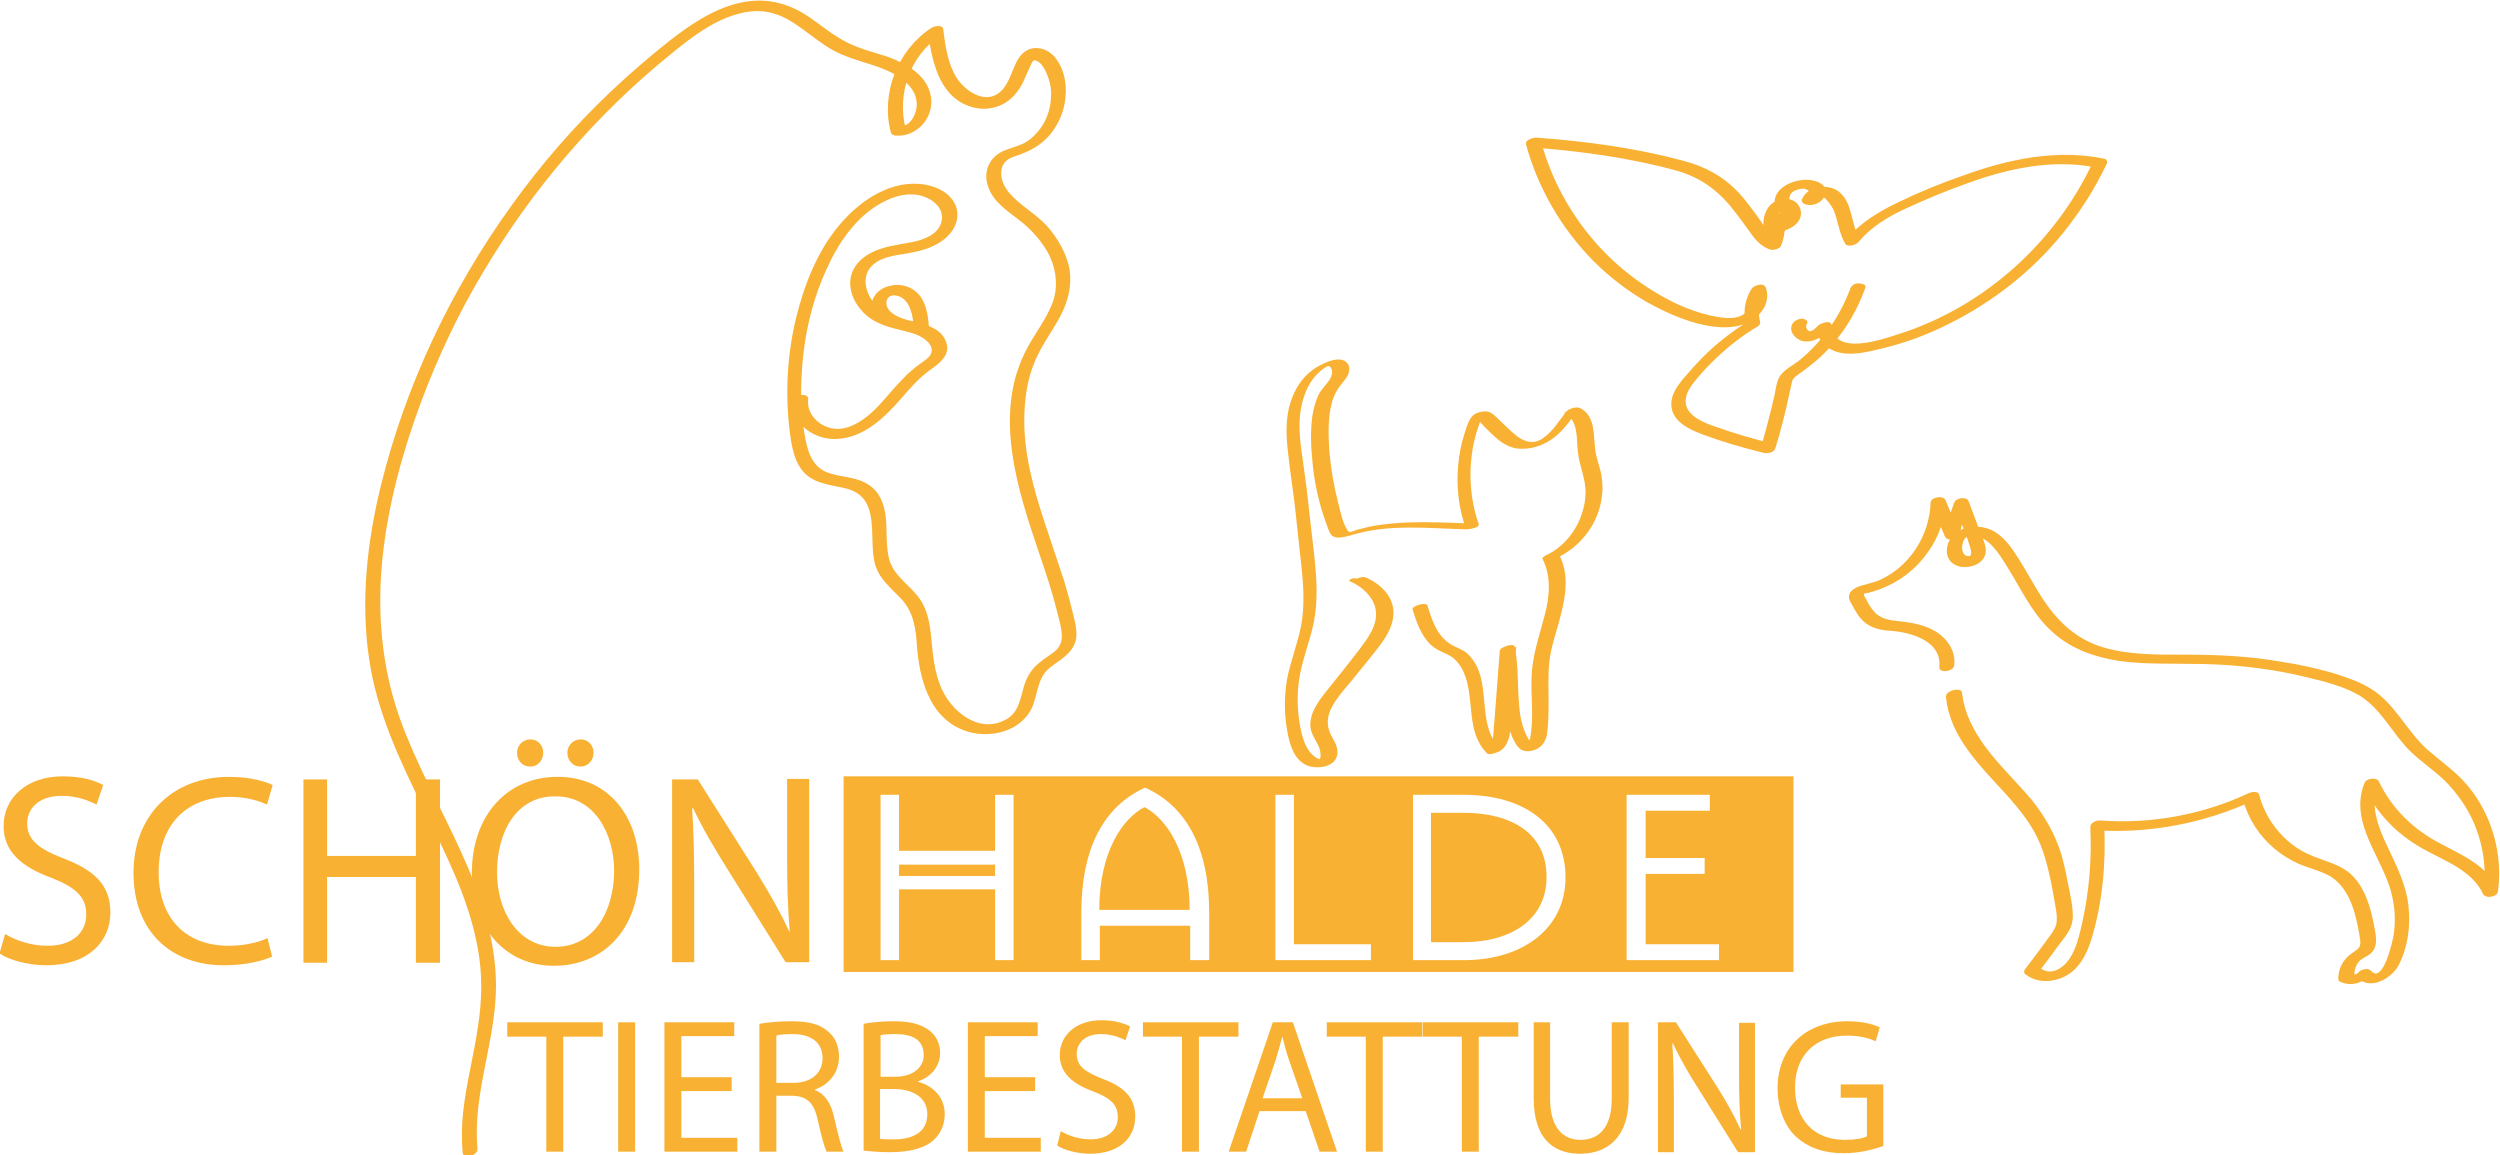 <?xml version="1.0" encoding="utf-8"?>
<!-- Generator: Adobe Illustrator 19.0.0, SVG Export Plug-In . SVG Version: 6.00 Build 0)  -->
<svg version="1.1" id="Layer_1" xmlns="http://www.w3.org/2000/svg" xmlns:xlink="http://www.w3.org/1999/xlink" x="0px" y="0px"
	 viewBox="0 0 486.9 225" style="enable-background:new 0 0 486.9 225;" xml:space="preserve">
<style type="text/css">
	.st0{fill:#F8B133;}
</style>
<g>
	<g>
		<path class="st0" d="M106.5,201.9h-7.7v-2.8h18.6v2.8h-7.7v22.4h-3.3V201.9z"/>
		<path class="st0" d="M123.7,199.1v25.2h-3.3v-25.2H123.7z"/>
		<path class="st0" d="M142.5,212.5h-9.8v9.1h10.9v2.7h-14.2v-25.2h13.6v2.7h-10.3v8h9.8V212.5z"/>
		<path class="st0" d="M147.9,199.4c1.6-0.3,4-0.5,6.2-0.5c3.5,0,5.7,0.6,7.3,2.1c1.3,1.1,2,2.8,2,4.8c0,3.3-2.1,5.5-4.7,6.4v0.1
			c1.9,0.7,3.1,2.5,3.7,5.1c0.8,3.5,1.4,5.9,1.9,6.9H161c-0.4-0.7-1-2.9-1.7-6c-0.7-3.5-2.1-4.8-5-4.9h-3.1v10.9h-3.3V199.4z
			 M151.2,210.9h3.3c3.5,0,5.7-1.9,5.7-4.8c0-3.2-2.4-4.7-5.8-4.7c-1.6,0-2.7,0.1-3.2,0.3V210.9z"/>
		<path class="st0" d="M168.2,199.4c1.4-0.3,3.7-0.5,5.9-0.5c3.3,0,5.3,0.6,6.9,1.8c1.3,1,2.1,2.5,2.1,4.4c0,2.4-1.6,4.6-4.3,5.5
			v0.1c2.4,0.6,5.2,2.6,5.2,6.3c0,2.2-0.9,3.8-2.1,5c-1.8,1.6-4.6,2.4-8.7,2.4c-2.2,0-4-0.2-5-0.3V199.4z M171.4,209.7h3
			c3.4,0,5.5-1.8,5.5-4.2c0-3-2.2-4.1-5.5-4.1c-1.5,0-2.4,0.1-2.9,0.2V209.7z M171.4,221.8c0.6,0.1,1.6,0.1,2.7,0.1
			c3.4,0,6.5-1.2,6.5-4.9c0-3.4-3-4.9-6.5-4.9h-2.7V221.8z"/>
		<path class="st0" d="M201.6,212.5h-9.8v9.1h10.9v2.7h-14.2v-25.2h13.6v2.7h-10.3v8h9.8V212.5z"/>
		<path class="st0" d="M206.6,220.3c1.5,0.9,3.6,1.6,5.8,1.6c3.3,0,5.3-1.8,5.3-4.3c0-2.4-1.3-3.7-4.7-5c-4.1-1.5-6.6-3.6-6.6-7.1
			c0-3.9,3.2-6.8,8.1-6.8c2.6,0,4.4,0.6,5.6,1.2l-0.9,2.7c-0.8-0.4-2.5-1.2-4.8-1.2c-3.4,0-4.7,2.1-4.7,3.8c0,2.4,1.5,3.5,5,4.9
			c4.3,1.6,6.4,3.7,6.4,7.4c0,3.9-2.9,7.2-8.8,7.2c-2.4,0-5.1-0.7-6.4-1.6L206.6,220.3z"/>
		<path class="st0" d="M230.3,201.9h-7.7v-2.8h18.6v2.8h-7.7v22.4h-3.3V201.9z"/>
		<path class="st0" d="M245.3,216.4l-2.6,7.9h-3.4l8.6-25.2h3.9l8.6,25.2H257l-2.7-7.9H245.3z M253.6,213.8l-2.5-7.2
			c-0.6-1.6-0.9-3.1-1.3-4.6h-0.1c-0.4,1.5-0.8,3-1.3,4.6l-2.5,7.3H253.6z"/>
		<path class="st0" d="M266.1,201.9h-7.7v-2.8h18.6v2.8h-7.7v22.4h-3.3V201.9z"/>
		<path class="st0" d="M284.8,201.9h-7.7v-2.8h18.6v2.8H288v22.4h-3.3V201.9z"/>
		<path class="st0" d="M301.9,199.1V214c0,5.6,2.5,8,5.9,8c3.7,0,6.1-2.5,6.1-8v-14.9h3.3v14.7c0,7.7-4.1,10.9-9.5,10.9
			c-5.2,0-9-3-9-10.8v-14.8H301.9z"/>
		<path class="st0" d="M322.9,224.3v-25.2h3.5l8.1,12.7c1.9,3,3.3,5.6,4.5,8.2l0.1,0c-0.3-3.4-0.4-6.4-0.4-10.3v-10.5h3.1v25.2h-3.3
			l-8-12.8c-1.8-2.8-3.4-5.7-4.7-8.4l-0.1,0c0.2,3.2,0.3,6.2,0.3,10.4v10.8H322.9z"/>
		<path class="st0" d="M366.8,223.2c-1.5,0.5-4.3,1.4-7.7,1.4c-3.8,0-6.9-1-9.4-3.3c-2.2-2.1-3.5-5.5-3.5-9.4c0-7.5,5.2-13,13.6-13
			c2.9,0,5.2,0.6,6.3,1.2l-0.8,2.7c-1.3-0.6-3-1.1-5.6-1.1c-6.1,0-10.1,3.8-10.1,10.1c0,6.4,3.8,10.2,9.7,10.2
			c2.1,0,3.6-0.3,4.3-0.7v-7.5h-5.1v-2.6h8.3V223.2z"/>
	</g>
	<path class="st0" d="M262.9,113.2c2.3,1,4.5,2.9,5,5.4c0.6,3.1-1.6,5.8-3.3,8.1c-2,2.6-4,5.1-6.1,7.7c-1.6,2-3.4,4.3-3.3,7
		c0.1,1.5,1,2.6,1.6,3.9c0.2,0.5,0.4,1.1,0.4,1.7c0,0.2,0,0.7-0.2,0.9c-0.1,0.2-0.1,0.2,0.1,0c-0.3-0.1-0.5-0.2-0.7-0.3
		c-2.2-1.3-2.9-4.4-3.3-6.8c-0.5-3.1-0.5-6.4,0.1-9.5c0.6-3.2,1.8-6.2,2.5-9.3c1.5-6.4,0.3-13.1-0.4-19.6c-0.4-3.4-0.7-6.7-1.2-10.1
		c-0.4-3.3-1.1-6.7-1-10c0.1-2.8,0.7-5.5,2.2-7.9c0.7-1.1,1.6-2,2.6-2.7c0.6-0.4,1-0.7,1.4,0.1c0.3,0.6,0.1,1.3-0.2,1.9
		c-0.7,1.2-1.7,2-2.3,3.2c-0.6,1.3-1,2.7-1.2,4.1c-0.4,2.9-0.3,5.9,0,8.8c0.3,3.5,1,7,2.1,10.4c0.3,0.9,0.6,1.8,0.9,2.6
		c0.2,0.5,0.4,1.1,0.8,1.5c1,0.8,2.7,0.2,3.9-0.1c7.1-2.2,15-1.3,22.3-1.1c0.4,0,2.6-0.3,2.4-1c-1.2-3.4-1.7-7-1.6-10.7
		c0.1-1.8,0.3-3.7,0.7-5.4c0.2-0.8,0.4-1.7,0.7-2.5c0.2-0.5,0.3-1,0.5-1.4c0.1-0.2,0.4-1.2,0.4-1.2l-1.8,0.4
		c0.8,0.1,1.8,1.4,2.3,1.9c0.7,0.7,1.4,1.4,2.2,2.1c1.5,1.3,3.2,2.2,5.2,2.1c2.2,0,4.4-0.9,6.1-2.2c1.9-1.5,3.3-3.5,4.7-5.5
		c-0.9,0.3-1.9,0.5-2.8,0.7c2.9,1.4,2.4,5,2.7,7.6c0.3,2.8,1.6,5.3,1.5,8.2c-0.2,5-3.2,9.9-7.8,12c-0.1,0.1-0.7,0.4-0.6,0.6
		c1.8,3.5,1.4,7.5,0.4,11.2c-1,3.8-2.3,7.5-2.5,11.5c-0.2,4,0.5,8.3-0.3,12.3c-0.1,0.4-0.2,0.7-0.4,1.1c-0.1,0.1-0.3,0.3-0.3,0.4
		c-0.3,0.8,1.1-0.7,1-0.4c0-0.1-0.6-0.9-0.7-1.1c-0.2-0.4-0.4-0.8-0.6-1.2c-0.6-1.5-1-3.2-1.1-4.9c-0.4-3.9-0.1-7.9-0.9-11.8
		c-0.2-0.7-2.8,0.1-2.9,0.8c-0.3,3.5-0.5,7-0.8,10.5c-0.1,1.7-0.3,3.4-0.4,5.1c-0.1,1.3-0.1,3.1-1.3,3.8c0.8-0.1,1.7-0.3,2.5-0.4
		c-4.1-4.1-2.1-10.8-4.4-15.8c-0.5-1-1.2-2-2-2.7c-1.1-0.9-2.6-1.2-3.7-2.1c-2.3-1.7-3.2-4.6-4-7.2c-0.2-0.7-3.1,0.1-2.9,0.8
		c0.8,2.5,1.7,5.2,3.7,7c1.1,1,2.6,1.4,3.9,2.2c1.1,0.8,1.9,1.9,2.4,3.1c2.2,5,0.3,11.5,4.5,15.7c0.5,0.5,2-0.2,2.5-0.4
		c1.1-0.7,1.6-1.8,1.9-3c0.3-1.7,0.3-3.6,0.4-5.3c0.3-4,0.6-8,0.9-12l-2.9,0.8c0.9,3.9,0.5,8,1,12c0.2,1.9,0.6,3.8,1.5,5.5
		c0.8,1.6,1.7,2.3,3.5,1.9c1.7-0.4,2.6-1.6,2.9-3.2c0.3-2.2,0.3-4.5,0.3-6.7c0-2.3-0.1-4.6,0.1-6.9c0.2-2.4,0.9-4.8,1.6-7.1
		c1.3-4.6,2.7-9.7,0.4-14.2c-0.2,0.2-0.4,0.4-0.6,0.6c4.8-2.2,8.3-6.8,8.9-12.1c0.2-1.3,0.1-2.7-0.1-4c-0.3-1.7-1-3.3-1.2-5
		c-0.4-2.8,0.1-6.5-2.9-8.1c-0.8-0.4-2.3,0.1-2.8,0.7c-1.3,1.7-2.5,3.7-4.3,5c-1.8,1.4-3.6,1-5.3-0.3c-1.3-1-2.4-2.2-3.6-3.3
		c-0.5-0.5-1.2-1.2-1.9-1.4c-0.8-0.2-1.7,0-2.4,0.3c-1.5,0.7-1.9,2.9-2.4,4.4c-0.6,1.8-0.9,3.7-1.1,5.7c-0.4,4.2,0.1,8.4,1.5,12.4
		c0.8-0.3,1.6-0.7,2.4-1c-7-0.2-14.3-0.8-21.3,0.6c-0.8,0.2-1.6,0.4-2.4,0.6c-0.7,0.2-1.4,0.8-1.8,0c-0.9-1.4-1.3-3.4-1.7-5
		c-0.9-3.4-1.5-6.9-1.8-10.4c-0.2-3.1-0.3-6.4,0.5-9.4c0.4-1.5,1.1-2.7,2.1-3.9c0.8-0.9,1.7-2.2,1.1-3.5c-1.3-2.3-5.5,0-6.9,1
		c-2.2,1.6-3.6,3.9-4.4,6.5c-1,3.2-0.8,6.7-0.4,10c0.4,3.7,1,7.3,1.4,11c0.4,3.7,0.8,7.4,1.2,11.1c0.4,3.7,0.6,7.6-0.1,11.3
		c-0.7,3.5-2,6.8-2.7,10.2c-0.6,3.4-0.6,6.9,0,10.2c0.4,2.4,1.2,5.4,3.5,6.6c1.8,1,5.6,0.7,6.2-1.7c0.4-1.6-0.6-2.9-1.3-4.3
		c-0.8-1.8-0.6-3.5,0.3-5.2c0.9-1.7,2.2-3.2,3.5-4.7c1.1-1.4,2.3-2.8,3.4-4.2c2.1-2.7,5.1-5.8,5.1-9.5c0-3.2-2.6-5.6-5.3-6.8
		c-0.6-0.3-1.3,0-1.9,0.2C263.6,112.4,262.4,113,262.9,113.2"/>
	<path class="st0" d="M93,223.7c-1-10.7,3.6-21,3.6-31.7c0-9.2-3.1-18-6.9-26.3c-3.9-8.6-8.6-16.8-11.8-25.7
		c-3.6-10.1-4.5-20.8-3.4-31.4c1.1-10.4,3.9-20.6,7.5-30.3c3.3-8.8,7.3-17.3,12.1-25.3c9.6-16.2,22-30.7,36.6-42.5
		c3.8-3.1,7.9-6.3,12.7-7.7c2.3-0.7,4.8-0.9,7.2-0.2c2.2,0.6,4.1,1.9,5.9,3.2c1.8,1.3,3.6,2.8,5.6,3.9c2.3,1.3,4.8,2,7.3,2.8
		c3.7,1.1,9.7,3.6,9.1,8.5c-0.2,1.4-1.2,3.6-3,3.5c0.3,0.2,0.6,0.4,0.9,0.6c-1.8-6.8,0.9-14.4,6.8-18.2c-0.8-0.1-1.6-0.2-2.4-0.2
		c0.8,5.8,2.4,12.8,9.1,14.3c2.8,0.6,5.7-0.3,7.6-2.4c1-1.1,1.7-2.3,2.2-3.6c0.3-0.7,0.6-1.3,0.9-2c0.3-0.6,0.5-1.5,1.2-1.2
		c1.2,0.4,2,2.3,2.4,3.4c0.4,1.2,0.6,2.4,0.5,3.7c-0.1,2.5-1,5-2.7,6.9c-0.8,0.9-1.7,1.7-2.8,2.2c-1.3,0.6-2.7,0.9-4,1.5
		c-2.6,1.3-3.7,4-2.8,6.7c0.9,2.9,3.5,4.7,5.9,6.5c2.5,1.9,4.8,4.4,6.2,7.3c1.3,2.9,1.6,6.2,0.4,9.2c-1.2,3-3.2,5.6-4.8,8.5
		c-6.9,12.8-1.9,27.7,2.4,40.4c1.2,3.5,2.4,7.1,3.3,10.7c0.4,1.6,0.9,3.2,1,4.8c0.1,1.8-0.7,2.9-2.1,3.8c-1,0.7-2,1.4-2.9,2.2
		c-1.1,1.1-1.8,2.3-2.3,3.8c-0.8,2.6-1,5.4-3.7,6.8c-5.3,2.8-10.7-1.8-12.6-6.5c-1.2-2.9-1.5-6-1.8-9.2c-0.3-3.2-0.8-6.4-3.1-8.9
		c-2-2.3-4.5-3.9-5.2-7c-0.6-2.6-0.3-5.4-0.6-8c-0.3-2.5-1.2-4.9-3.5-6.3c-2.4-1.5-5.3-1.3-7.9-2.3c-3.1-1.2-3.9-4.4-4.4-7.4
		c-0.6-3.7-0.8-7.4-0.6-11c0.3-7.2,1.8-14.4,4.8-21c2.3-5.2,5.9-10.6,11.2-13.3c2.3-1.2,5-1.9,7.6-1.1c2.2,0.7,4.4,2.6,3.6,5.2
		c-0.7,2.4-3.7,3.4-5.9,3.8c-2.7,0.5-5.4,0.8-7.9,2.1c-2.4,1.3-4.1,3.5-3.9,6.3c0.2,2.7,2,5.2,4.2,6.6c2.7,1.7,6,2.2,9.1,2.6
		c0.8,0.1,2-0.4,2-1.4c-0.2-2.3-0.6-4.9-2.4-6.5c-1.4-1.3-3.5-1.7-5.3-1.2c-1.8,0.4-3.5,1.9-3.4,3.9c0.1,1.9,1.7,3.2,3.3,3.9
		c1.9,0.9,4,1,5.9,1.9c1.9,0.9,3.6,2.8,1.5,4.5c-1,0.8-2,1.4-3,2.3c-1.1,0.9-2,2-3,3c-1.8,2-3.4,4.1-5.5,5.8
		c-2.1,1.7-4.8,3.1-7.5,2.3c-2.4-0.7-4.4-2.9-4.1-5.5c0.2-1.4-2.8-1-2.9,0.2c-0.5,4.6,4.2,7.7,8.4,7.5c5.4-0.2,9.5-4.3,12.8-8.1
		c1.8-2.1,3.6-4.1,5.8-5.6c1.7-1.2,3.6-2.8,2.8-5.1c-1.5-4.3-7.3-3.4-10.4-5.6c-0.8-0.6-1.5-1.5-1.2-2.6c0.3-0.9,1.1-1.1,2-0.9
		c2.7,0.6,3.2,4.4,3.3,6.7c0.7-0.5,1.3-0.9,2-1.4c-3.3-0.5-7.1-1-9.5-3.6c-2-2.1-2.9-5.7-0.4-7.8c2.1-1.8,5.3-1.8,7.9-2.4
		c2.6-0.5,5.4-1.6,7.1-3.7c1.6-1.9,1.9-4.6,0.3-6.6c-1.5-2-4.3-2.9-6.7-3c-6-0.3-11.5,3.6-15.2,8c-4.3,5.1-6.8,11.5-8.4,17.9
		c-1.8,7.3-2.2,14.9-1.3,22.3c0.4,3,0.9,6.5,3.4,8.6c2.2,1.8,5.2,1.9,7.8,2.6c6.5,1.8,4.2,9.2,5.3,14.2c0.7,3.2,3,4.9,5.2,7.2
		c2.5,2.7,2.9,6,3.1,9.5c0.5,6,2.3,12.9,8.1,15.7c4.6,2.3,11.3,1.3,14-3.4c1.5-2.7,1.1-6.2,3.7-8.3c2.1-1.7,4.8-2.9,5.2-5.9
		c0.2-1.6-0.3-3.4-0.7-5c-0.5-2-1-3.9-1.6-5.9c-1.2-3.7-2.5-7.4-3.7-11.1c-2.3-6.9-4.3-14-4.1-21.3c0.1-3.5,0.6-7.1,2-10.4
		c1.3-3.2,3.4-5.9,5-8.9c1.5-2.9,2.3-5.9,1.8-9.2c-0.6-3.1-2.3-6-4.4-8.4c-2.2-2.4-5.3-4-7.4-6.5c-0.9-1.1-1.6-2.5-1.5-4
		c0.1-1.8,1.2-2.6,2.8-3.1c2.7-0.9,5-2.1,6.8-4.3c1.6-2,2.7-4.5,2.9-7.1c0.3-2.5-0.2-5.3-1.7-7.4c-1.8-2.6-5.4-3.2-7.3-0.4
		c-1.6,2.3-1.9,6.1-4.8,7.4c-2.7,1.2-5.9-1.2-7.3-3.3c-1.8-2.8-2.3-6.3-2.7-9.6c-0.1-1-1.9-0.6-2.4-0.2c-6.5,4.3-9.8,12.7-7.8,20.3
		c0.1,0.4,0.6,0.6,0.9,0.6c4.1,0.4,7.6-3.5,6.9-7.6c-0.8-4.8-6.1-7.1-10.2-8.3c-2.7-0.8-5.3-1.6-7.7-3.1c-2-1.2-3.8-2.7-5.7-4
		c-4.2-2.9-8.8-4-13.8-2.8c-5.1,1.2-9.6,4.3-13.7,7.5c-3.9,3.1-7.6,6.3-11.2,9.7c-7.2,6.8-13.7,14.3-19.5,22.4
		C87.8,56.5,79,75,74.2,94.5c-2.7,11-4,22.6-2.3,33.9c1.5,10.2,5.9,19.6,10.4,28.7c4.3,8.8,8.9,17.6,10.7,27.3
		c1,5.2,0.9,10.3,0.1,15.5c-0.8,5.6-2.3,11.1-2.9,16.7c-0.3,2.6-0.3,5.3-0.1,7.9C90.2,225.8,93.1,225.1,93,223.7"/>
	<path class="st0" d="M360.4,56.1c-2,5.5-5.5,10.5-10.1,14.2c-1.1,0.8-2.4,1.5-3.3,2.5c-1,1.1-1.1,2.8-1.4,4.2
		c-0.8,3.5-1.7,6.9-2.7,10.4c0.8-0.3,1.5-0.7,2.3-1c-3.6-0.9-7.2-1.9-10.8-3.2c-2.4-0.8-6.3-2.2-6.1-5.3c0.1-1.7,1.4-3.2,2.4-4.4
		c1.1-1.3,2.2-2.5,3.5-3.7c2.5-2.4,5.2-4.5,8.1-6.2c0.3-0.2,0.6-0.5,0.5-0.9c-0.5-2.1-0.3-4.2,0.9-6.1c-0.9,0.1-1.9,0.2-2.8,0.3
		c0.6,1.7-0.1,3.6-1.6,4.5c-1.9,1-4.5,0.4-6.4,0c-4.3-1-8.3-3-12-5.4c-6.5-4.2-11.9-9.9-15.8-16.6c-2.2-3.8-3.9-7.8-5-12
		c-0.7,0.4-1.3,0.9-2,1.3c9.5,0.7,19.2,2,28.3,4.5c4.3,1.2,7.6,3.4,10.5,6.8c1.3,1.6,2.5,3.2,3.7,4.9c1.1,1.6,2.2,3,4.1,3.7
		c0.6,0.2,2-0.1,2.2-0.8c0.4-1.1,0.7-2.2,0.7-3.4c-1,0.2-1.9,0.4-2.9,0.5c0.2-0.2,0.5-0.4,0.7-0.6c0.4,0,0.7,0,1.1,0
		c-0.8-0.1-0.1-3.5,0.5-3.8c-0.1,0.1,0-0.1,0.2,0.3c0.2,0.3,0.4,0.6,0.5,0.9c0.1,0.8-0.3,1.5-1.2,1.5c0.4,0.3,0.9,0.5,1.3,0.8
		c0.4-1,1-1.9,1.7-2.7c0.5-0.5,0.3-1-0.3-1.2c-0.6-0.2-0.8-1-0.7-1.6c0.1-0.8,0.7-1.3,1.4-1.5c0.6-0.2,1.3-0.4,1.9-0.1
		c0.3,0.1,0.6,0.3,0.7,0.7c0,0.1,0,0.3,0,0.4c-0.4,0.5-0.1,0.5,0.9,0c0.1,0.3,0.2,0.6,0.2,0.9c1-2.2,3.2,1.2,3.6,2.2
		c0.8,2.1,1,4.4,2.2,6.4c0.4,0.7,2.1,0.2,2.5-0.3c2.5-3,5.8-5,9.3-6.6c3.7-1.7,7.5-3.3,11.4-4.7c8.1-3,16.9-5,25.5-3.3
		c-0.2-0.3-0.3-0.6-0.5-1c-7.3,15.6-21.1,28.1-37.6,33.4c-3.4,1.1-12.9,4.5-13.3-1.7c-0.1-1.1-2.2-0.3-2.6,0.1
		c-0.4,0.4-1.1,1.2-1.7,1.1c-0.6-0.2-0.8-1-0.5-1.4c0.4-0.6-0.4-1-0.8-1c-0.7-0.1-1.5,0.3-1.9,0.8c-1,1.4,0.3,3.1,1.8,3.5
		c2.1,0.5,4.1-0.9,5.5-2.3c-0.9,0-1.8,0-2.6,0.1c0.1,2.3,2.1,3.9,4.1,4.4c2.6,0.7,5.4,0,8-0.6c4.7-1.1,9.2-2.7,13.5-4.9
		c8.5-4.2,16.2-10.2,22.2-17.6c3.4-4.2,6.3-8.7,8.6-13.6c0.2-0.4,0-0.9-0.5-1c-9.3-1.9-18.7,0.1-27.5,3.3c-4.3,1.5-8.5,3.2-12.6,5.2
		c-3.8,1.8-7.4,4-10.1,7.2c0.8-0.1,1.7-0.2,2.5-0.3c-1.7-2.8-1.2-6.8-4-9c-2.1-1.6-6-1.1-7.1,1.4c-0.2,0.3-0.1,0.6,0.2,0.9
		c1.5,0.9,3.9-0.1,4.3-1.8c0.5-2.2-2.3-2.8-3.9-2.8c-2,0.1-4.4,0.9-5.5,2.7c-1,1.6-0.4,3.6,1.5,4.2c-0.1-0.4-0.2-0.8-0.3-1.2
		c-1.1,1-1.8,2.2-2.3,3.6c-0.2,0.7,0.9,0.8,1.3,0.8c2.1-0.1,4.9-1.7,4.4-4.1c-0.5-2.4-3.3-2.8-5.1-1.7c-1.7,1-2.4,3.2-2.1,5.1
		c0.2,1.1,1,1.8,2.1,1.7c1-0.1,2.4-0.8,2.1-1.9c-0.3-1.1-2.9-0.5-2.9,0.5c0,1-0.1,2-0.5,2.9c0.7-0.3,1.5-0.5,2.2-0.8
		c-1.9-0.7-3-3-4.1-4.5c-1.2-1.6-2.4-3.3-3.8-4.8c-3-3.2-6.6-5.1-10.8-6.2c-9.3-2.5-19-3.8-28.6-4.5c-0.6,0-2.2,0.4-2,1.3
		c2.3,8.5,6.9,16.4,13.1,22.7c3.1,3.1,6.6,5.8,10.4,8c4.3,2.4,9.1,4.5,14,4.9c2.5,0.2,5.3-0.2,7.3-1.9c1.7-1.4,2.7-3.6,1.9-5.8
		c-0.4-1.1-2.4-0.4-2.8,0.3c-1.3,2.1-1.7,4.6-1,7.1c0.2-0.3,0.3-0.6,0.5-0.9c-3.2,2-6.2,4.3-8.9,7c-1.4,1.4-2.7,2.9-4,4.4
		c-1.1,1.4-2.2,2.9-2.2,4.8c0,3.2,3.2,4.8,5.8,5.8c4,1.5,8.1,2.7,12.2,3.7c0.8,0.2,2.1-0.1,2.3-1c1-3.3,1.9-6.7,2.6-10.1
		c0.2-0.9,0.4-1.8,0.6-2.7c0.2-0.8,0.7-1.1,1.4-1.6c1.2-0.8,2.4-1.8,3.5-2.7c4.3-3.8,7.5-8.7,9.4-14.1c0.2-0.7-0.9-0.8-1.3-0.8
		C361.4,55.1,360.7,55.5,360.4,56.1"/>
	<path class="st0" d="M379,135.7c0.7,7.8,6.7,13.5,11.7,19c2.7,3,5.2,6.1,6.7,9.8c1.5,3.8,2.2,7.9,2.9,11.9c0.2,1.1,0.4,2.3,0.2,3.5
		c-0.2,1-0.9,1.9-1.5,2.7c-1.5,2.1-3.1,4.2-4.7,6.3c-0.1,0.2-0.1,0.6,0,0.7c2.2,1.9,5.3,1.8,7.8,0.6c2.8-1.4,4.3-4.3,5.2-7.2
		c2.2-7.2,2.9-15,2.5-22.6c-0.7,0.4-1.3,0.9-2,1.3c10.7,0.7,21.4-1.3,31.1-5.8c-0.7-0.1-1.4-0.2-2.1-0.3c1,3.8,3.2,7.2,6.2,9.7
		c1.4,1.2,2.9,2.1,4.6,2.9c2.1,0.9,4.4,1.4,6.3,2.5c3.3,2.1,4.6,6.1,5.3,9.7c0.2,1,0.4,2,0.5,2.9c0.1,1.5-0.7,1.6-1.7,2.4
		c-1.6,1.1-2.6,2.9-2.6,4.9c0,0.4,0.2,0.6,0.6,0.7c1.9,0.8,4.1,0.2,5.5-1.3c-0.8,0.1-1.7,0.2-2.5,0.3c2.5,2.7,6.6,0.4,8.1-2.2
		c1.8-3.4,2.4-7.6,2-11.4c-0.4-4.3-2.3-7.9-4.1-11.8c-1.8-3.7-3.5-8.1-1.9-12.2c-0.9,0.1-1.9,0.2-2.8,0.3c2.4,5.2,6.4,9.4,11.4,12.2
		c4.2,2.4,9.7,4.2,11.9,8.9c0.5,1,2.8,0.6,2.9-0.5c0.7-5.2-0.2-10.6-2.5-15.3c-1.1-2.3-2.6-4.5-4.4-6.4c-2-2.1-4.4-3.8-6.6-5.7
		c-4.2-3.6-6.5-9.2-11.3-12.1c-2.3-1.4-5-2.3-7.6-3.1c-3.2-0.9-6.4-1.6-9.7-2.1c-6.2-1.1-12.4-1.4-18.7-1.4c-5.3,0-10.9,0.1-16-1.4
		c-5.5-1.6-9.2-5.3-12.2-10c-1.5-2.4-2.8-4.8-4.3-7.2c-1.4-2.2-3-4.6-5.4-5.7c-2.5-1.1-5.9-0.8-7.7,1.4c-1.4,1.8-1.4,4.7,1.1,5.6
		c1.9,0.7,5-0.1,5.5-2.4c0.3-1.5-0.7-3.2-1.2-4.6c-0.7-1.9-1.4-3.7-2.1-5.6c-0.4-1-2.5-0.6-2.8,0.3c-0.8,2.1-1.4,4.3-1.9,6.5
		c1-0.2,1.9-0.4,2.9-0.5c-0.9-2.2-1.8-4.4-2.7-6.5c-0.4-1-2.9-0.6-2.9,0.5c-0.2,6.4-4.1,12.5-10,15.1c-1.4,0.6-3,0.8-4.4,1.4
		c-0.6,0.3-1.2,0.7-1.4,1.3c-0.3,0.8,0.1,1.4,0.5,2.1c0.8,1.5,1.6,2.9,3,3.8c1.5,1,3.3,1.2,5.1,1.3c3.8,0.4,9.4,2.1,8.9,7
		c-0.1,1.3,2.8,0.9,2.9-0.3c0.4-3.4-2.1-6.2-5.2-7.4c-1.7-0.7-3.5-1-5.4-1.2c-2-0.2-3.8-0.4-5.1-2c-0.6-0.7-1-1.4-1.4-2.2
		c-0.1-0.2-0.6-0.9-0.5-1.1c0.1-0.2,0.9-0.2,1.1-0.3c1.5-0.4,3-1,4.4-1.7c2.8-1.5,5.2-3.6,7-6.2c2.1-2.9,3.3-6.4,3.5-10
		c-1,0.2-1.9,0.4-2.9,0.5c0.9,2.2,1.8,4.4,2.7,6.5c0.5,1.1,2.7,0.5,2.9-0.5c0.4-2.1,1-4.1,1.7-6c-0.9,0.1-1.9,0.2-2.8,0.3
		c1,2.8,2.3,5.5,3.1,8.3c0.2,0.6,0.5,1.9-0.5,1.7c-1-0.1-1.2-1.5-1-2.3c0.6-3,4-1.5,5.5,0c1.7,1.7,2.9,3.9,4.2,6
		c2.4,4.1,4.6,8.4,8.3,11.5c3.5,3,7.9,4.5,12.4,5.2c4.8,0.7,9.6,0.5,14.4,0.6c5.7,0,11.5,0.5,17.1,1.5c2.8,0.5,5.6,1.2,8.4,1.9
		c2.5,0.7,4.9,1.5,7.1,2.8c4.3,2.7,6.4,7.5,9.9,10.9c2.1,2,4.5,3.6,6.6,5.6c1.8,1.8,3.4,3.9,4.7,6.2c2.6,4.8,3.6,10.3,2.9,15.6
		c1-0.2,1.9-0.4,2.9-0.5c-2.2-4.7-7-6.7-11.3-9c-5.2-2.7-9.4-6.7-12-12.1c-0.4-0.9-2.5-0.6-2.8,0.3c-2.8,7,2.3,13.1,4.6,19.4
		c1.2,3.2,1.6,6.7,1.1,10.1c-0.2,1.3-2.1,9.7-4.4,7.1c-0.6-0.7-2-0.3-2.5,0.3c-0.5,0.5-0.8,0.4-1.4,0.2c0.2,0.2,0.4,0.5,0.6,0.7
		c0-1.1,0.2-2.2,0.9-3c0.6-0.7,1.6-1,2.3-1.6c1.6-1.4,1-3.5,0.7-5.3c-0.7-3.7-1.8-7.6-4.6-10.2c-1.6-1.4-3.6-2.1-5.6-2.8
		c-2-0.7-3.9-1.5-5.6-2.8c-3.2-2.4-5.6-5.9-6.6-9.8c-0.2-0.8-1.5-0.6-2.1-0.3c-9,4.2-18.9,6-28.8,5.3c-0.8-0.1-2,0.4-2,1.3
		c0.3,6.1-0.2,12.3-1.5,18.3c-0.6,2.5-1.1,5.2-2.6,7.4c-1.3,1.9-3.8,3.4-5.8,1.6c0,0.2,0,0.5,0,0.7c1.4-1.8,2.7-3.6,4.1-5.5
		c1.2-1.5,2.4-3,2.4-5.1c0-2.1-0.5-4.2-0.9-6.2c-0.4-2.1-0.8-4.1-1.4-6.1c-1.2-3.8-3.2-7.3-5.7-10.4c-2.6-3.1-5.5-5.9-8-9
		c-2.8-3.5-5.1-7.4-5.6-12C381.8,133.8,378.9,134.5,379,135.7"/>
	<path class="st0" d="M222.9,157.2c-4.1,2.1-8.8,8.5-8.8,20h17.6C231.7,165.8,227,159.3,222.9,157.2"/>
	<path class="st0" d="M285,158.3h-6.3v25.2h6.3c9.5,0,16.2-4.6,16.2-12.6C301.3,162.4,294.5,158.3,285,158.3"/>
	<path class="st0" d="M164.3,189.3h185v-38.1h-185V189.3z M197.4,187h-3.6v-13.8h-18.7V187h-3.6v-32.2h3.6v10.9h18.7v-10.9h3.6V187z
		 M235.4,187h-3.6v-6.7h-17.6v6.7h-3.6v-9.3c0-12.4,4.3-20.6,12.4-24.3c8.1,3.6,12.5,11.8,12.5,24.3V187z M267,187h-18.6v-32.2h3.6
		v29.1h15V187z M285.1,187h-9.9v-32.2h9.9c11.5,0,19.8,5.6,19.8,16.1C304.9,180.8,296.6,187,285.1,187 M334.8,187h-18v-32.2H333v3.1
		h-12.5v9.2H332v3.1h-11.5v13.7h14.3V187z"/>
	<rect x="175.1" y="168.4" class="st0" width="18.7" height="2.2"/>
	<g>
		<path class="st0" d="M1,181.9c2.1,1.3,5.1,2.3,8.3,2.3c4.7,0,7.5-2.5,7.5-6.1c0-3.3-1.9-5.2-6.7-7.1c-5.8-2.1-9.4-5.1-9.4-10.1
			c0-5.6,4.6-9.7,11.5-9.7c3.7,0,6.3,0.8,7.9,1.7l-1.3,3.8c-1.2-0.6-3.5-1.7-6.8-1.7c-4.9,0-6.7,2.9-6.7,5.3c0,3.3,2.2,5,7.1,6.9
			c6,2.3,9.1,5.2,9.1,10.5c0,5.5-4.1,10.3-12.5,10.3c-3.4,0-7.2-1-9.1-2.3L1,181.9z"/>
		<path class="st0" d="M53,186.3c-1.7,0.8-5.1,1.7-9.4,1.7c-10.1,0-17.6-6.4-17.6-18c0-11.2,7.6-18.7,18.6-18.7c4.4,0,7.3,1,8.5,1.6
			l-1.1,3.8c-1.7-0.8-4.2-1.5-7.2-1.5c-8.4,0-13.9,5.3-13.9,14.7c0,8.7,5,14.3,13.7,14.3c2.8,0,5.7-0.6,7.5-1.5L53,186.3z"/>
		<path class="st0" d="M63.7,151.8v14.9H81v-14.9h4.7v35.7H81v-16.7H63.7v16.7h-4.6v-35.7H63.7z"/>
		<path class="st0" d="M124.5,169.3c0,12.3-7.5,18.8-16.6,18.8c-9.4,0-16-7.3-16-18.1c0-11.3,7-18.7,16.6-18.7
			C118.2,151.2,124.5,158.7,124.5,169.3z M96.8,169.9c0,7.6,4.1,14.5,11.4,14.5c7.3,0,11.4-6.7,11.4-14.8c0-7.1-3.7-14.5-11.4-14.5
			C100.6,155,96.8,162,96.8,169.9z M100.7,146.6c0-1.4,1.1-2.6,2.6-2.6c1.5,0,2.5,1.2,2.5,2.6s-1,2.7-2.5,2.7
			C101.7,149.3,100.7,148.1,100.7,146.6z M110.5,146.6c0-1.4,1.1-2.6,2.6-2.6c1.5,0,2.5,1.2,2.5,2.6s-1,2.7-2.6,2.7
			C111.6,149.3,110.5,148.1,110.5,146.6z"/>
		<path class="st0" d="M130.9,187.5v-35.7h5l11.4,18c2.6,4.2,4.7,7.9,6.4,11.6l0.1-0.1c-0.4-4.8-0.5-9.1-0.5-14.7v-14.9h4.3v35.7
			H153l-11.3-18.1c-2.5-4-4.9-8-6.7-11.9l-0.2,0.1c0.3,4.5,0.4,8.8,0.4,14.7v15.2H130.9z"/>
	</g>
</g>
</svg>
